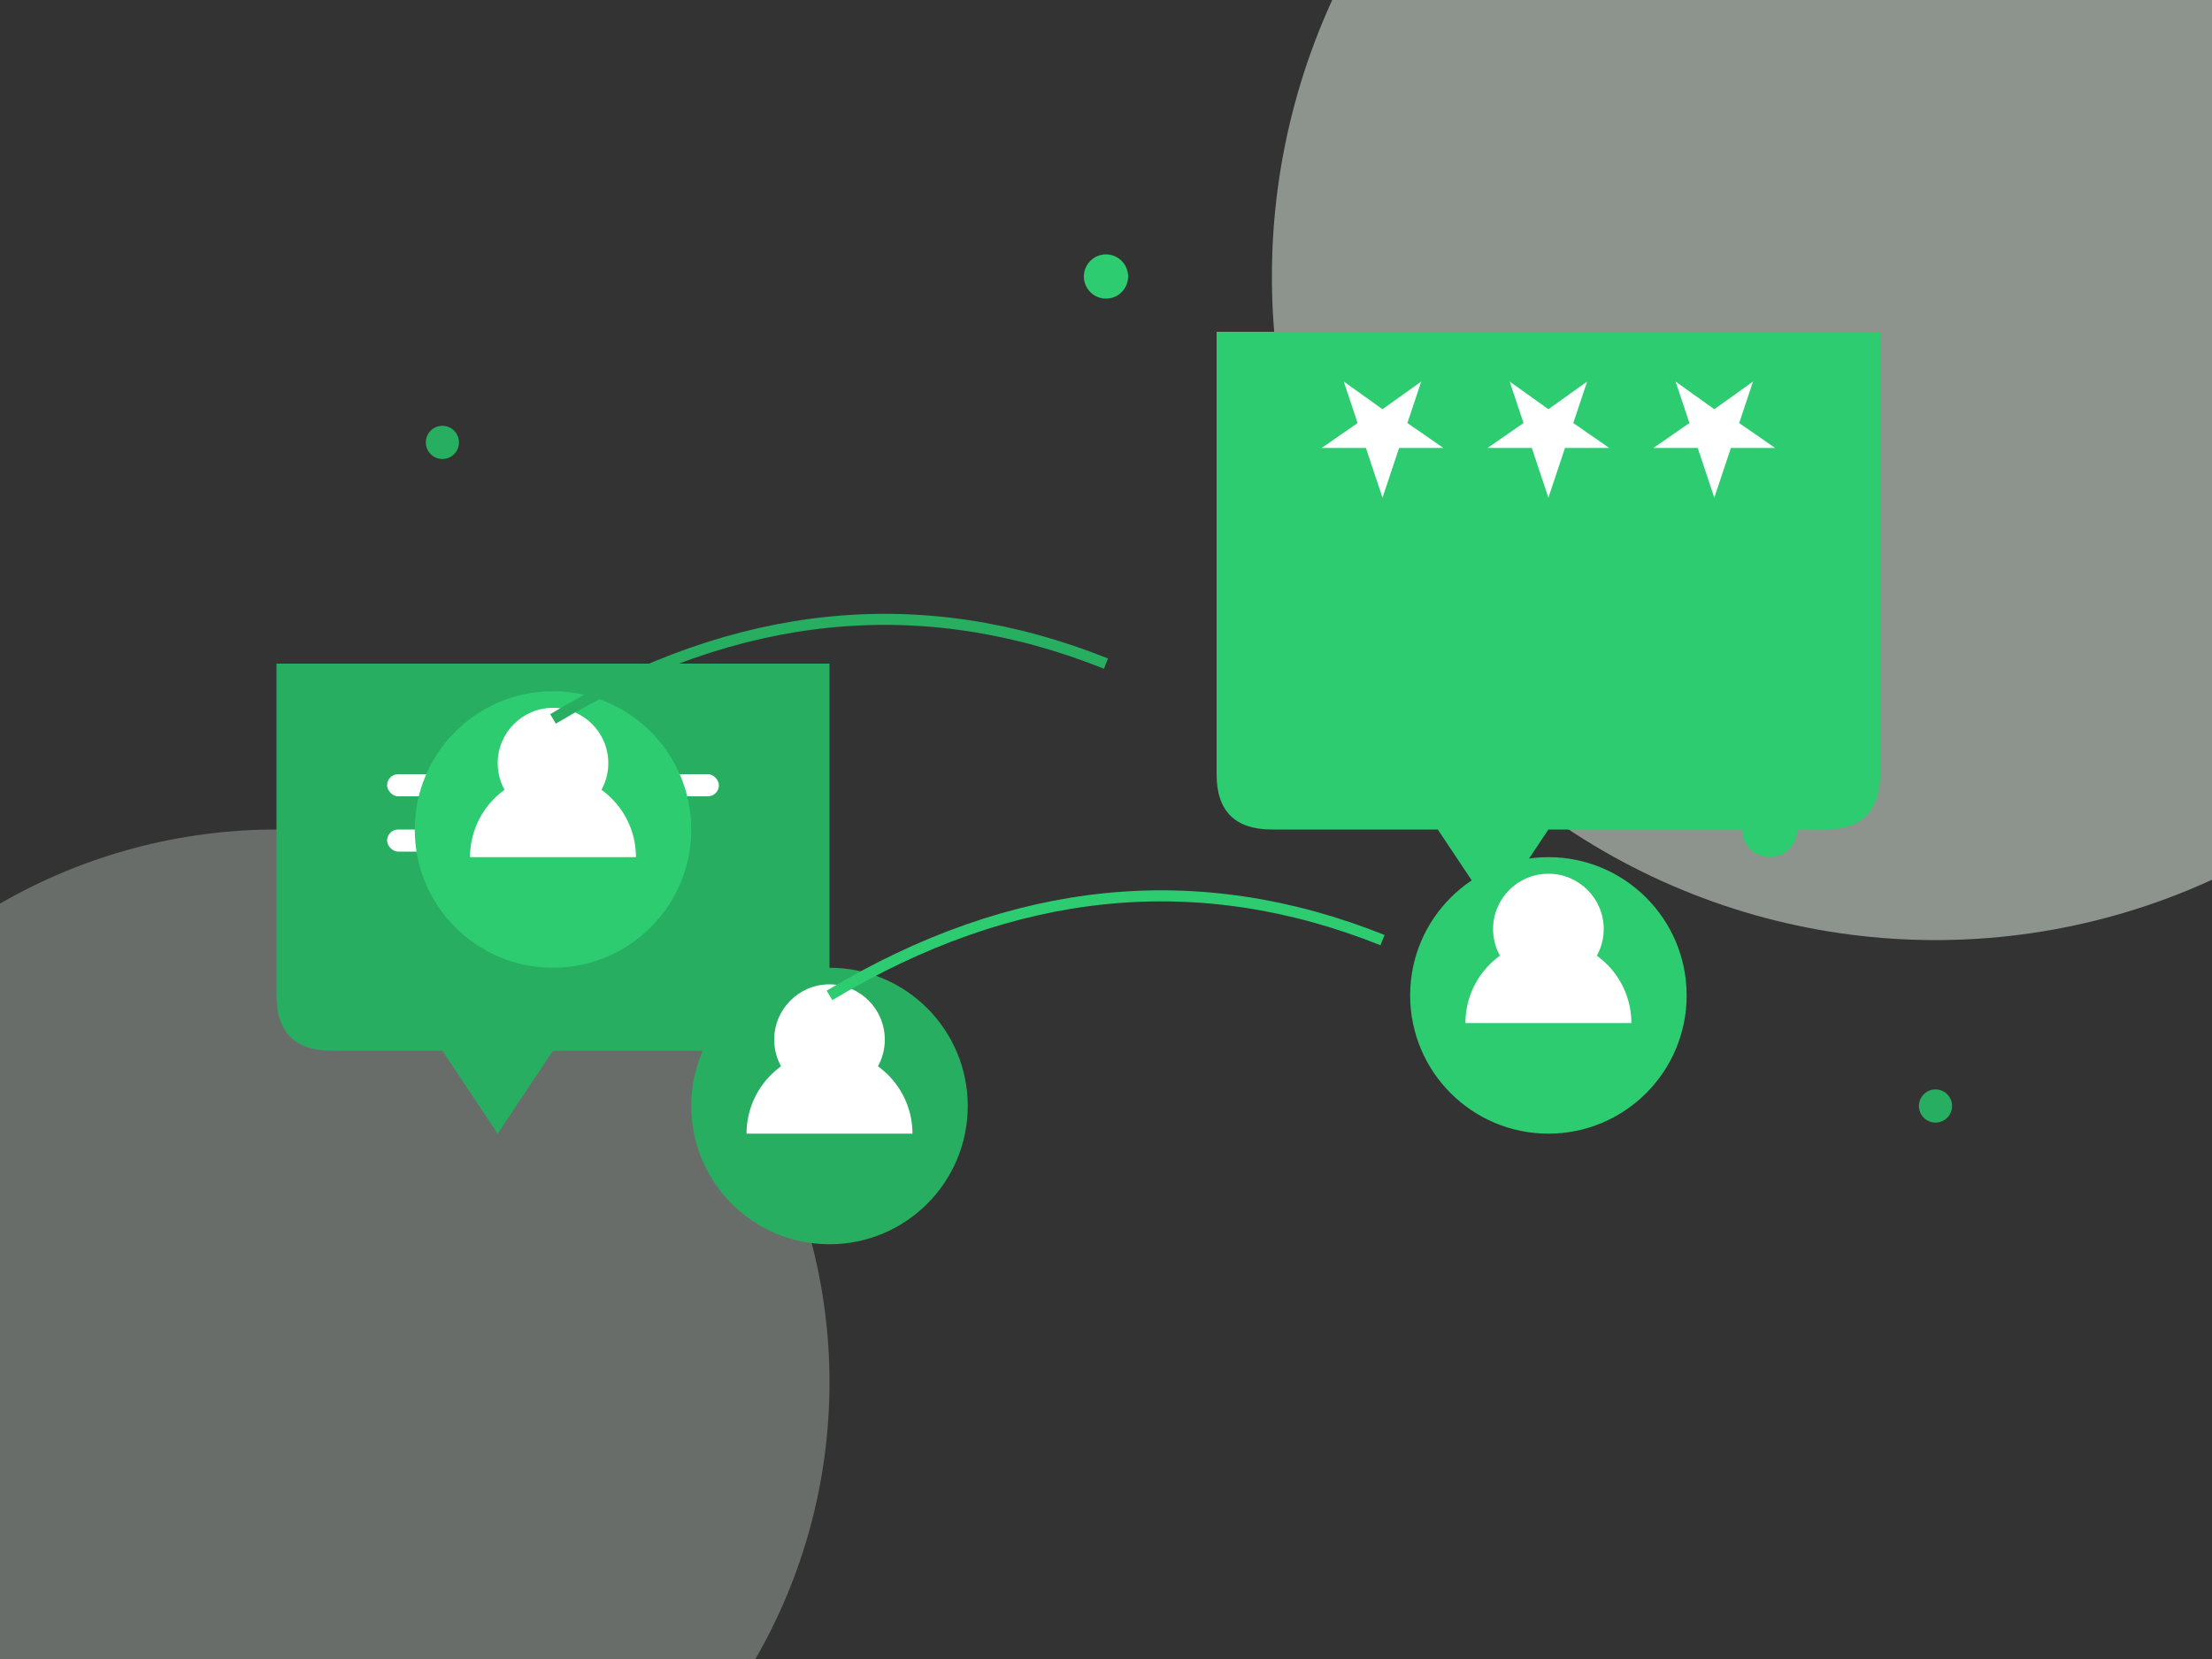 <?xml version="1.0" encoding="UTF-8"?>
<svg width="400" height="300" viewBox="0 0 400 300" fill="none" xmlns="http://www.w3.org/2000/svg">
    <rect x="0" y="0" width="400" height="300" fill="#333333" stroke="none"/>
    <!-- Fundo com círculos decorativos -->
    <circle cx="350" cy="50" r="120" fill="#E8F5E9" opacity="0.5"/>
    <circle cx="50" cy="250" r="100" fill="#E8F5E9" opacity="0.3"/>
    
    <!-- Balões de diálogo -->
    <g transform="translate(220,60)">
        <path d="M0 0h120v80q0 10-10 10l-50 0l-10 15l-10-15h-30q-10 0-10-10z" fill="#2ECC71"/>
        <!-- Estrelas dentro do balão -->
        <path d="M30 30l3-9h8l-6.5-4.5l2.5-7.5l-7 5l-7-5l2.5 7.5l-6.5 4.5h8z" fill="white"/>
        <path d="M60 30l3-9h8l-6.5-4.5l2.5-7.5l-7 5l-7-5l2.5 7.5l-6.5 4.5h8z" fill="white"/>
        <path d="M90 30l3-9h8l-6.5-4.5l2.5-7.5l-7 5l-7-5l2.5 7.5l-6.5 4.5h8z" fill="white"/>
    </g>

    <g transform="translate(50,120)">
        <path d="M0 0h100v60q0 10-10 10l-40 0l-10 15l-10-15h-20q-10 0-10-10z" fill="#27AE60"/>
        <!-- Texto simulado -->
        <rect x="20" y="20" width="60" height="4" rx="2" fill="white"/>
        <rect x="20" y="30" width="40" height="4" rx="2" fill="white"/>
    </g>

    <!-- Ícones de pessoas -->
    <!-- Pessoa 1 -->
    <g transform="translate(280,180)">
        <circle cx="0" cy="0" r="25" fill="#2ECC71"/>
        <circle cx="0" cy="-12" r="10" fill="white"/>
        <path d="M-15 5 A15 15 0 0 1 15 5" fill="white"/>
    </g>

    <!-- Pessoa 2 -->
    <g transform="translate(150,200)">
        <circle cx="0" cy="0" r="25" fill="#27AE60"/>
        <circle cx="0" cy="-12" r="10" fill="white"/>
        <path d="M-15 5 A15 15 0 0 1 15 5" fill="white"/>
    </g>

    <!-- Pessoa 3 -->
    <g transform="translate(100,150)">
        <circle cx="0" cy="0" r="25" fill="#2ECC71"/>
        <circle cx="0" cy="-12" r="10" fill="white"/>
        <path d="M-15 5 A15 15 0 0 1 15 5" fill="white"/>
    </g>

    <!-- Elementos decorativos -->
    <circle cx="320" cy="150" r="5" fill="#2ECC71"/>
    <circle cx="80" cy="80" r="3" fill="#27AE60"/>
    <circle cx="200" cy="50" r="4" fill="#2ECC71"/>
    <circle cx="350" cy="200" r="3" fill="#27AE60"/>
    
    <!-- Linhas conectoras -->
    <path d="M150 180 Q200 150 250 170" stroke="#2ECC71" stroke-width="2" fill="none"/>
    <path d="M100 130 Q150 100 200 120" stroke="#27AE60" stroke-width="2" fill="none"/>
</svg> 